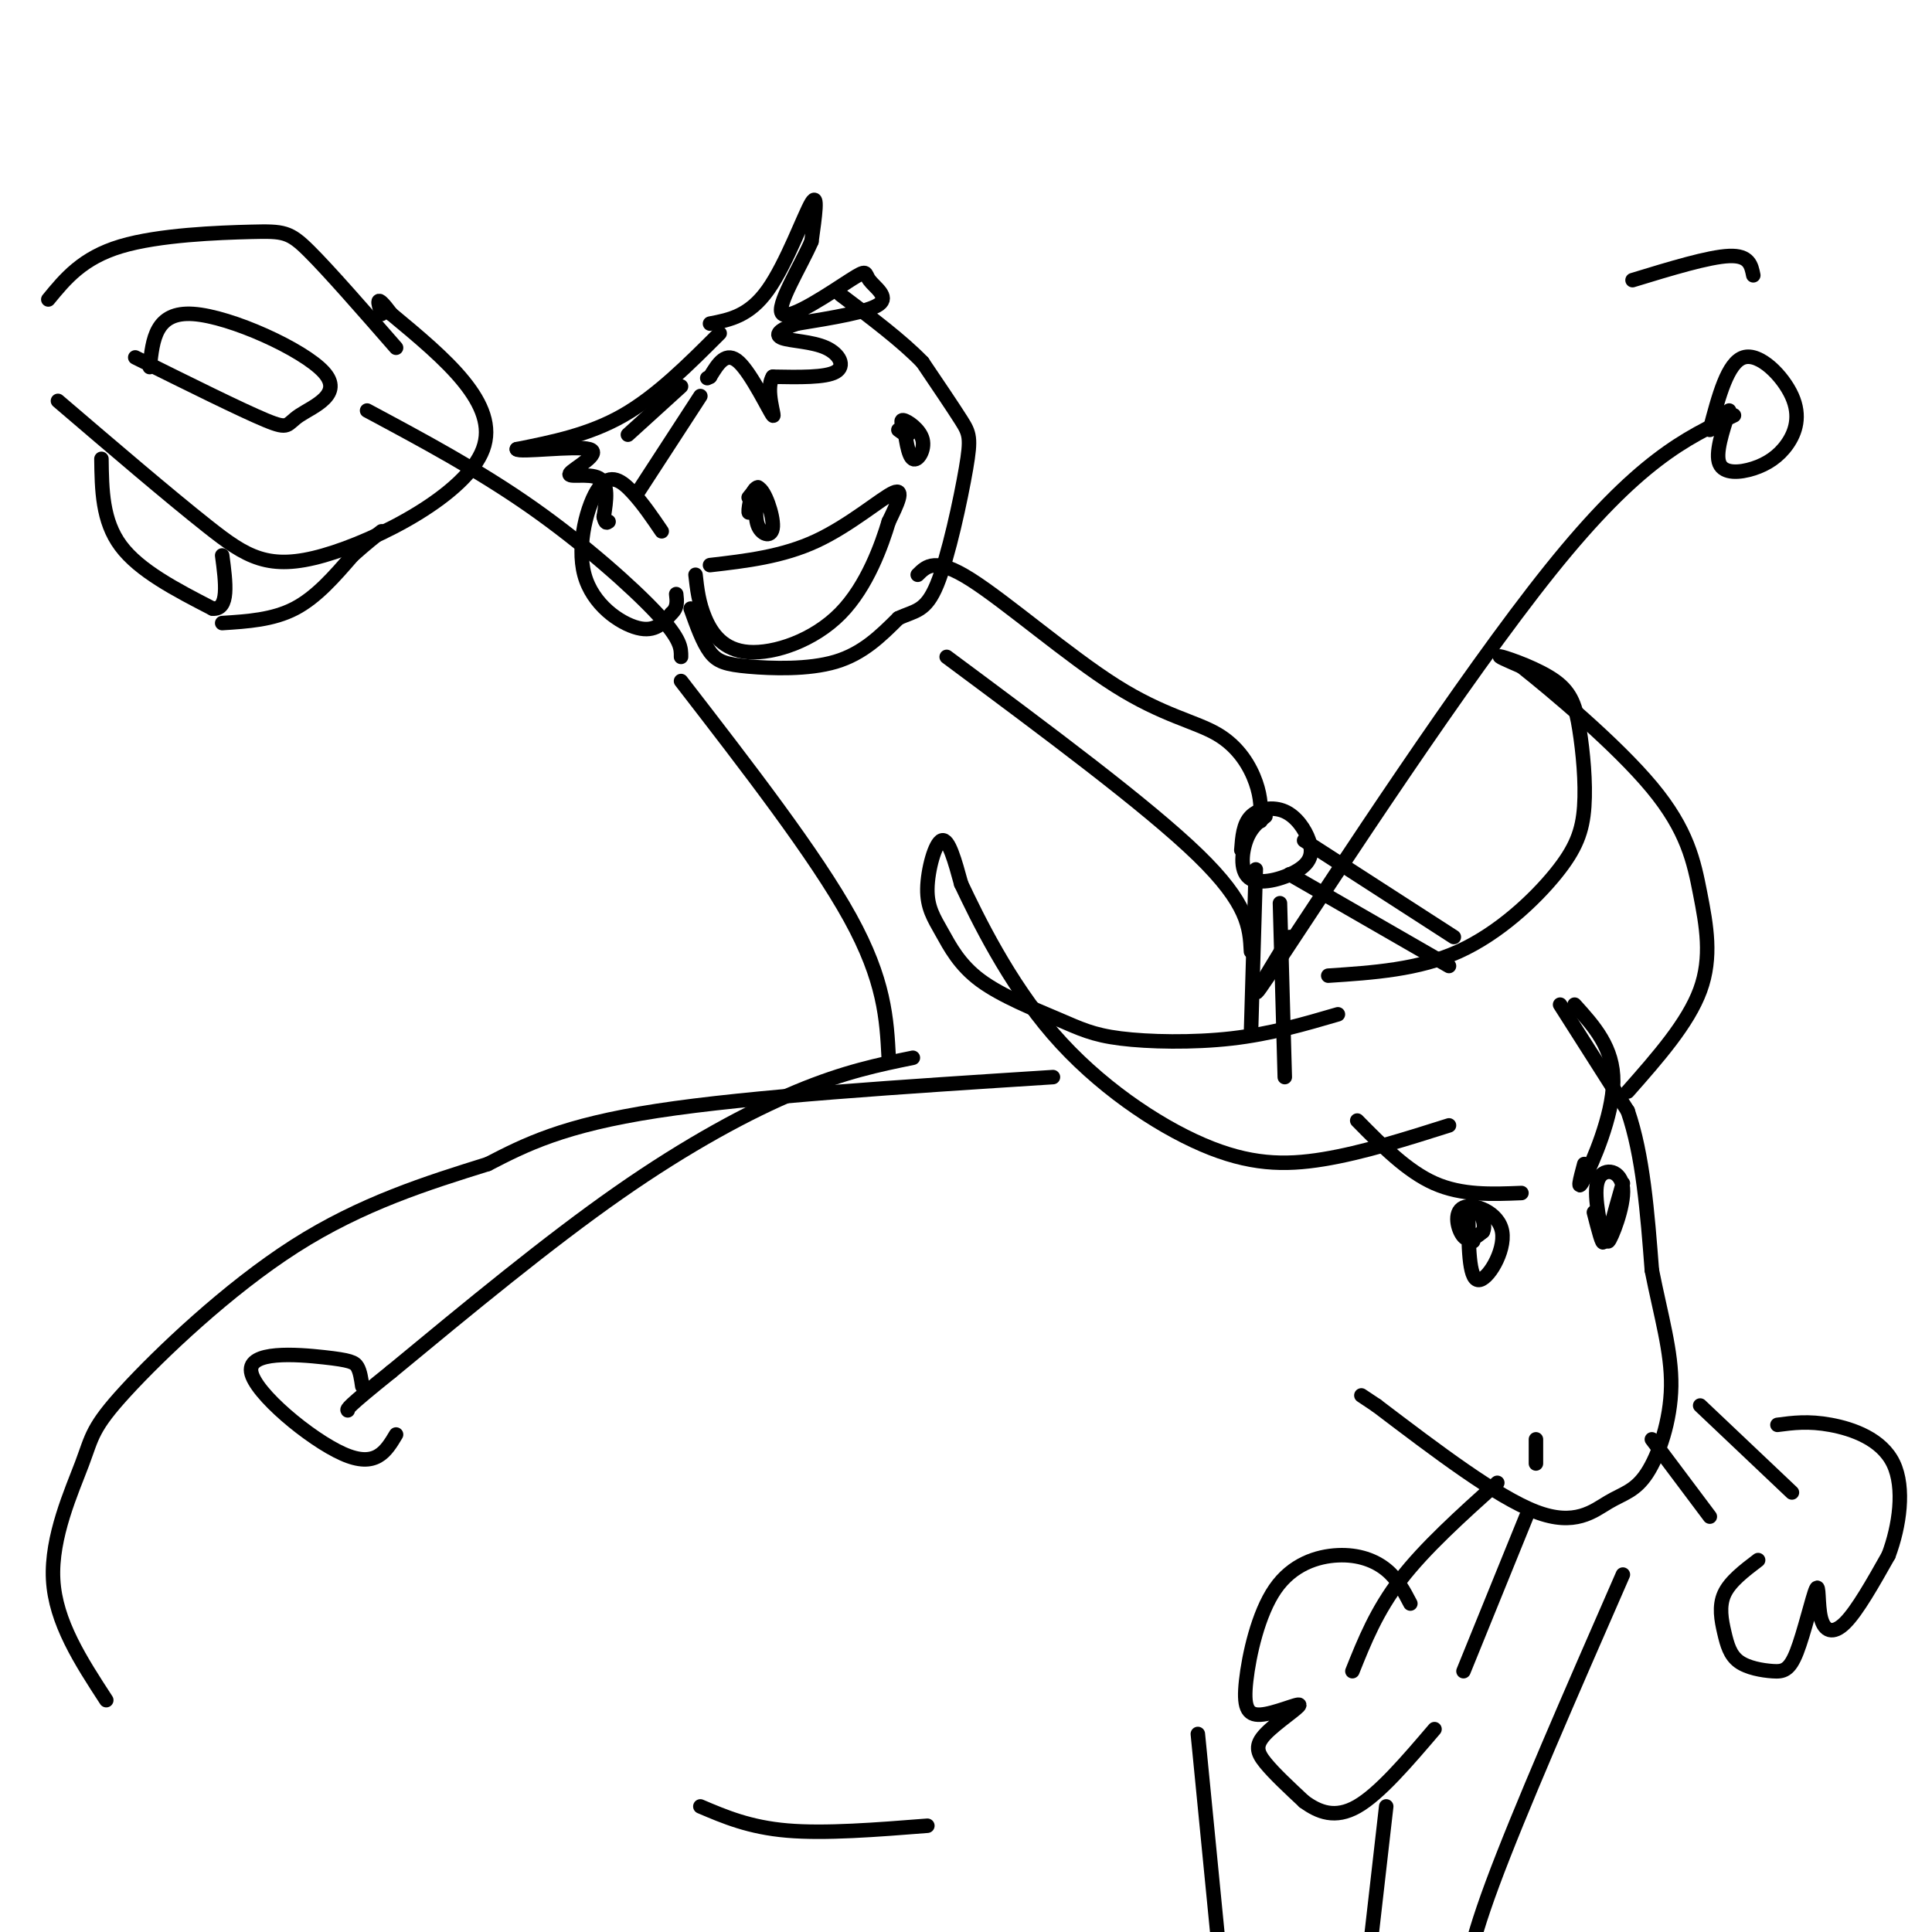 <svg viewBox='0 0 400 400' version='1.1' xmlns='http://www.w3.org/2000/svg' xmlns:xlink='http://www.w3.org/1999/xlink'><g fill='none' stroke='#000000' stroke-width='3' stroke-linecap='round' stroke-linejoin='round'><path d='M143,126c1.244,3.488 2.488,6.976 4,9c1.512,2.024 3.292,2.583 8,3c4.708,0.417 12.345,0.690 18,-1c5.655,-1.690 9.327,-5.345 13,-9'/><path d='M186,128c3.469,-1.644 5.641,-1.255 8,-7c2.359,-5.745 4.904,-17.624 6,-24c1.096,-6.376 0.742,-7.250 -1,-10c-1.742,-2.750 -4.871,-7.375 -8,-12'/><path d='M191,75c-4.167,-4.333 -10.583,-9.167 -17,-14'/><path d='M147,67c4.067,-0.778 8.133,-1.556 12,-7c3.867,-5.444 7.533,-15.556 9,-18c1.467,-2.444 0.733,2.778 0,8'/><path d='M168,50c-2.167,5.042 -7.583,13.647 -6,15c1.583,1.353 10.167,-4.544 14,-7c3.833,-2.456 2.917,-1.469 4,0c1.083,1.469 4.167,3.420 2,5c-2.167,1.580 -9.583,2.790 -17,4'/><path d='M165,67c-3.781,1.254 -4.735,2.388 -3,3c1.735,0.612 6.159,0.703 9,2c2.841,1.297 4.097,3.799 2,5c-2.097,1.201 -7.549,1.100 -13,1'/><path d='M160,78c-1.667,2.655 0.667,8.792 0,8c-0.667,-0.792 -4.333,-8.512 -7,-11c-2.667,-2.488 -4.333,0.256 -6,3'/><path d='M147,78c-1.000,0.500 -0.500,0.250 0,0'/><path d='M187,87c0.494,3.696 0.988,7.393 2,8c1.012,0.607 2.542,-1.875 2,-4c-0.542,-2.125 -3.155,-3.893 -4,-4c-0.845,-0.107 0.077,1.446 1,3'/><path d='M188,90c-0.167,0.333 -1.083,-0.333 -2,-1'/><path d='M157,101c-0.411,3.091 -0.823,6.182 0,8c0.823,1.818 2.880,2.364 3,0c0.120,-2.364 -1.699,-7.636 -3,-8c-1.301,-0.364 -2.086,4.182 -2,5c0.086,0.818 1.043,-2.091 2,-5'/><path d='M157,101c0.000,-0.500 -1.000,0.750 -2,2'/><path d='M147,117c7.489,-0.867 14.978,-1.733 22,-5c7.022,-3.267 13.578,-8.933 16,-10c2.422,-1.067 0.711,2.467 -1,6'/><path d='M184,108c-1.405,4.663 -4.418,13.322 -10,19c-5.582,5.678 -13.734,8.375 -19,8c-5.266,-0.375 -7.648,-3.821 -9,-7c-1.352,-3.179 -1.676,-6.089 -2,-9'/><path d='M141,80c0.000,0.000 -11.000,10.000 -11,10'/><path d='M137,110c-1.911,-2.815 -3.821,-5.630 -6,-8c-2.179,-2.370 -4.625,-4.295 -7,-1c-2.375,3.295 -4.678,11.810 -3,18c1.678,6.190 7.337,10.054 11,11c3.663,0.946 5.332,-1.027 7,-3'/><path d='M139,127c1.333,-1.167 1.167,-2.583 1,-4'/><path d='M132,102c0.000,0.000 13.000,-20.000 13,-20'/><path d='M149,69c-6.500,6.500 -13.000,13.000 -20,17c-7.000,4.000 -14.500,5.500 -22,7'/><path d='M107,93c0.329,0.770 12.150,-0.804 15,0c2.850,0.804 -3.271,3.986 -4,5c-0.729,1.014 3.935,-0.139 6,1c2.065,1.139 1.533,4.569 1,8'/><path d='M125,107c0.333,1.500 0.667,1.250 1,1'/><path d='M76,85c11.578,6.200 23.156,12.400 34,20c10.844,7.600 20.956,16.600 26,22c5.044,5.400 5.022,7.200 5,9'/><path d='M82,72c-6.964,-7.976 -13.929,-15.952 -18,-20c-4.071,-4.048 -5.250,-4.167 -12,-4c-6.750,0.167 -19.071,0.619 -27,3c-7.929,2.381 -11.464,6.690 -15,11'/><path d='M28,74c10.971,5.448 21.943,10.896 27,13c5.057,2.104 4.201,0.863 7,-1c2.799,-1.863 9.254,-4.348 5,-9c-4.254,-4.652 -19.215,-11.472 -27,-12c-7.785,-0.528 -8.392,5.236 -9,11'/><path d='M12,83c11.482,9.821 22.964,19.643 31,26c8.036,6.357 12.625,9.250 24,6c11.375,-3.250 29.536,-12.643 33,-22c3.464,-9.357 -7.768,-18.679 -19,-28'/><path d='M81,65c-3.500,-4.667 -2.750,-2.333 -2,0'/><path d='M21,95c0.083,6.417 0.167,12.833 4,18c3.833,5.167 11.417,9.083 19,13'/><path d='M44,126c3.500,0.333 2.750,-5.333 2,-11'/><path d='M196,136c20.750,15.417 41.500,30.833 52,41c10.500,10.167 10.750,15.083 11,20'/><path d='M141,141c13.917,18.000 27.833,36.000 35,49c7.167,13.000 7.583,21.000 8,29'/><path d='M190,119c1.826,-1.833 3.652,-3.665 11,1c7.348,4.665 20.217,15.828 30,22c9.783,6.172 16.480,7.354 21,10c4.520,2.646 6.863,6.756 8,10c1.137,3.244 1.069,5.622 1,8'/><path d='M323,208c0.000,0.000 14.000,22.000 14,22'/><path d='M337,230c3.167,9.167 4.083,21.083 5,33'/><path d='M342,263c1.889,9.519 4.111,16.816 4,24c-0.111,7.184 -2.556,14.256 -5,18c-2.444,3.744 -4.889,4.162 -8,6c-3.111,1.838 -6.889,5.097 -15,2c-8.111,-3.097 -20.556,-12.548 -33,-22'/><path d='M285,291c-5.500,-3.667 -2.750,-1.833 0,0'/><path d='M281,232c5.167,5.250 10.333,10.500 16,13c5.667,2.500 11.833,2.250 18,2'/><path d='M304,251c0.043,6.848 0.086,13.697 2,14c1.914,0.303 5.699,-5.939 5,-10c-0.699,-4.061 -5.880,-5.939 -8,-5c-2.120,0.939 -1.177,4.697 0,6c1.177,1.303 2.589,0.152 4,-1'/><path d='M307,255c0.595,-1.060 0.083,-3.208 -1,-4c-1.083,-0.792 -2.738,-0.226 -3,1c-0.262,1.226 0.869,3.113 2,5'/><path d='M328,241c-0.844,3.133 -1.689,6.267 0,3c1.689,-3.267 5.911,-12.933 6,-20c0.089,-7.067 -3.956,-11.533 -8,-16'/><path d='M336,245c-1.762,6.179 -3.524,12.357 -3,12c0.524,-0.357 3.333,-7.250 3,-11c-0.333,-3.750 -3.810,-4.357 -5,-2c-1.190,2.357 -0.095,7.679 1,13'/><path d='M332,257c-0.167,1.167 -1.083,-2.417 -2,-6'/><path d='M318,298c0.000,0.000 0.000,5.000 0,5'/><path d='M310,307c-7.500,6.750 -15.000,13.500 -20,20c-5.000,6.500 -7.500,12.750 -10,19'/><path d='M316,314c0.000,0.000 -13.000,32.000 -13,32'/><path d='M292,332c-1.326,-2.544 -2.651,-5.087 -5,-7c-2.349,-1.913 -5.721,-3.194 -10,-3c-4.279,0.194 -9.466,1.864 -13,7c-3.534,5.136 -5.415,13.739 -6,19c-0.585,5.261 0.125,7.180 3,7c2.875,-0.180 7.915,-2.461 8,-2c0.085,0.461 -4.785,3.663 -7,6c-2.215,2.337 -1.776,3.811 0,6c1.776,2.189 4.888,5.095 8,8'/><path d='M270,373c2.978,2.178 6.422,3.622 11,1c4.578,-2.622 10.289,-9.311 16,-16'/><path d='M342,298c0.000,0.000 12.000,16.000 12,16'/><path d='M352,291c0.000,0.000 19.000,18.000 19,18'/><path d='M364,323c-2.916,2.218 -5.832,4.436 -7,7c-1.168,2.564 -0.589,5.474 0,8c0.589,2.526 1.188,4.669 3,6c1.812,1.331 4.837,1.852 7,2c2.163,0.148 3.464,-0.076 5,-4c1.536,-3.924 3.309,-11.547 4,-13c0.691,-1.453 0.301,3.263 1,6c0.699,2.737 2.485,3.496 5,1c2.515,-2.496 5.757,-8.248 9,-14'/><path d='M391,322c2.262,-5.988 3.417,-13.958 1,-19c-2.417,-5.042 -8.405,-7.155 -13,-8c-4.595,-0.845 -7.798,-0.423 -11,0'/><path d='M275,202c9.333,-0.615 18.665,-1.229 27,-5c8.335,-3.771 15.671,-10.697 20,-16c4.329,-5.303 5.649,-8.982 6,-14c0.351,-5.018 -0.267,-11.376 -1,-16c-0.733,-4.624 -1.582,-7.514 -5,-10c-3.418,-2.486 -9.405,-4.567 -11,-5c-1.595,-0.433 1.203,0.784 4,2'/><path d='M315,138c6.175,4.890 19.614,16.115 27,25c7.386,8.885 8.719,15.431 10,22c1.281,6.569 2.509,13.163 0,20c-2.509,6.837 -8.754,13.919 -15,21'/><path d='M277,210c-6.973,2.039 -13.947,4.077 -22,5c-8.053,0.923 -17.187,0.730 -23,0c-5.813,-0.730 -8.306,-1.997 -13,-4c-4.694,-2.003 -11.589,-4.741 -16,-8c-4.411,-3.259 -6.337,-7.038 -8,-10c-1.663,-2.962 -3.063,-5.105 -3,-9c0.063,-3.895 1.589,-9.541 3,-10c1.411,-0.459 2.705,4.271 4,9'/><path d='M199,183c3.359,7.089 9.756,20.313 19,31c9.244,10.687 21.335,18.839 31,23c9.665,4.161 16.904,4.332 25,3c8.096,-1.332 17.048,-4.166 26,-7'/><path d='M218,223c-31.250,2.000 -62.500,4.000 -82,7c-19.500,3.000 -27.250,7.000 -35,11'/><path d='M101,241c-12.462,3.894 -26.115,8.129 -40,17c-13.885,8.871 -28.000,22.378 -35,30c-7.000,7.622 -6.885,9.360 -9,15c-2.115,5.640 -6.462,15.183 -6,24c0.462,8.817 5.731,16.909 11,25'/><path d='M189,219c-7.067,1.444 -14.133,2.889 -24,7c-9.867,4.111 -22.533,10.889 -37,21c-14.467,10.111 -30.733,23.556 -47,37'/><path d='M81,284c-9.333,7.500 -9.167,7.750 -9,8'/><path d='M75,287c-0.219,-1.515 -0.437,-3.030 -1,-4c-0.563,-0.970 -1.470,-1.394 -7,-2c-5.530,-0.606 -15.681,-1.394 -15,3c0.681,4.394 12.195,13.970 19,17c6.805,3.030 8.903,-0.485 11,-4'/><path d='M267,194c-5.689,9.333 -11.378,18.667 -1,3c10.378,-15.667 36.822,-56.333 55,-79c18.178,-22.667 28.089,-27.333 38,-32'/><path d='M358,85c-1.452,4.442 -2.904,8.884 -2,11c0.904,2.116 4.165,1.907 7,1c2.835,-0.907 5.244,-2.511 7,-5c1.756,-2.489 2.857,-5.862 1,-10c-1.857,-4.138 -6.674,-9.039 -10,-8c-3.326,1.039 -5.163,8.020 -7,15'/><path d='M262,169c-1.524,1.183 -3.048,2.365 -4,5c-0.952,2.635 -1.334,6.722 1,8c2.334,1.278 7.382,-0.254 10,-2c2.618,-1.746 2.805,-3.705 2,-6c-0.805,-2.295 -2.601,-4.926 -5,-6c-2.399,-1.074 -5.400,-0.593 -7,1c-1.600,1.593 -1.800,4.296 -2,7'/><path d='M260,180c0.000,0.000 -1.000,34.000 -1,34'/><path d='M270,174c0.000,0.000 31.000,20.000 31,20'/><path d='M265,187c0.000,0.000 1.000,36.000 1,36'/><path d='M267,181c0.000,0.000 33.000,19.000 33,19'/><path d='M145,374c5.083,2.167 10.167,4.333 18,5c7.833,0.667 18.417,-0.167 29,-1'/><path d='M336,326c-10.750,24.583 -21.500,49.167 -27,64c-5.500,14.833 -5.750,19.917 -6,25'/><path d='M287,374c0.000,0.000 -4.000,35.000 -4,35'/><path d='M248,359c0.000,0.000 5.000,51.000 5,51'/><path d='M46,129c5.250,-0.333 10.500,-0.667 15,-3c4.500,-2.333 8.250,-6.667 12,-11'/><path d='M73,115c3.000,-2.667 4.500,-3.833 6,-5'/><path d='M338,58c7.917,-2.417 15.833,-4.833 20,-5c4.167,-0.167 4.583,1.917 5,4'/></g>
</svg>
